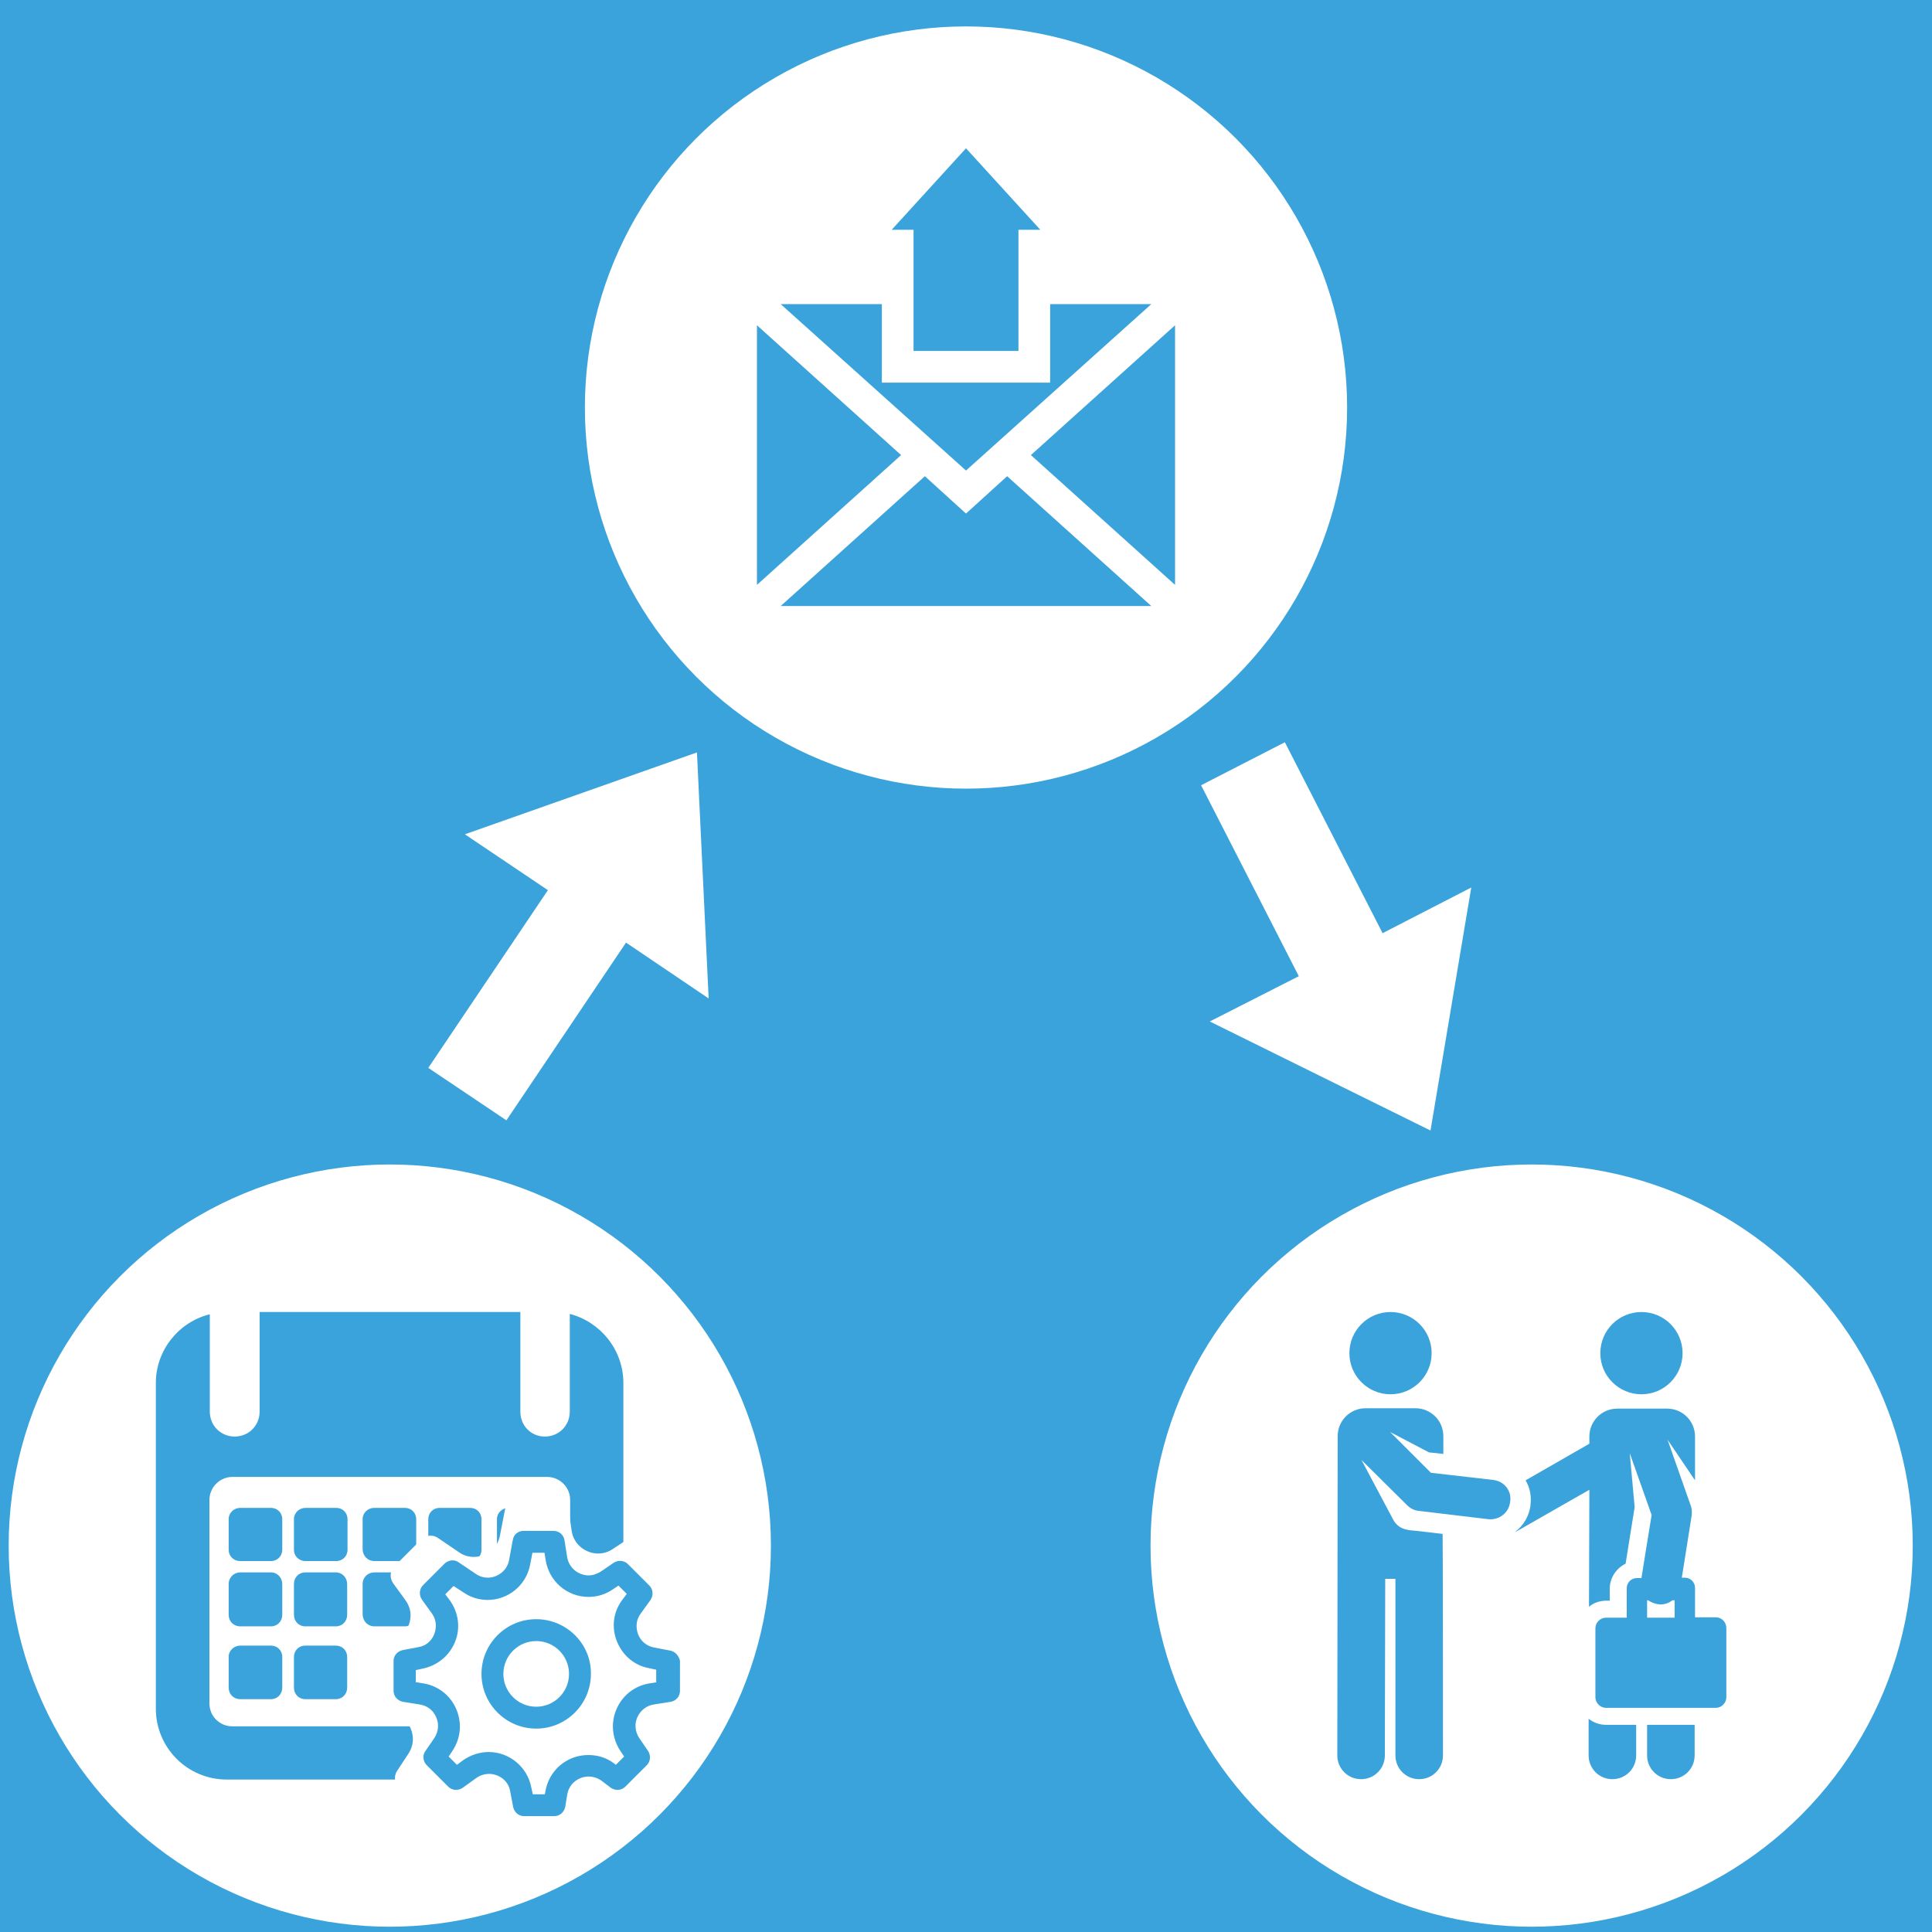 <?xml version="1.0" encoding="utf-8"?>
<!-- Generator: Adobe Illustrator 21.1.0, SVG Export Plug-In . SVG Version: 6.00 Build 0)  -->
<svg version="1.1" id="Capa_1" xmlns="http://www.w3.org/2000/svg" xmlns:xlink="http://www.w3.org/1999/xlink" x="0px" y="0px"
	 viewBox="0 0 512 512" style="enable-background:new 0 0 512 512;" xml:space="preserve">
<style type="text/css">
	.st0{fill:#3AA3DC;}
	.st1{fill:#FFFFFF;}
</style>
<rect x="0" y="-2" class="st0" width="514" height="514"/>
<g>
	<circle class="st1" cx="256" cy="108" r="101"/>
</g>
<g>
	<circle class="st1" cx="405.9" cy="409.6" r="101"/>
</g>
<polygon class="st1" points="379.1,299.6 389.9,235.2 366.4,247.3 340.5,196.7 318.3,208.1 344.2,258.7 320.6,270.7 "/>
<polygon class="st1" points="184.7,199.4 123.2,221.1 145.2,235.9 113.5,283 134.2,296.9 165.9,249.8 187.8,264.6 "/>
<g>
	<polygon class="st0" points="242.1,93 269.9,93 269.9,60.9 275.7,60.9 256,39.3 236.3,60.9 242.1,60.9 	"/>
	<polygon class="st0" points="305.1,80.6 278.3,80.6 278.3,101.4 233.7,101.4 233.7,80.6 206.9,80.6 256,124.7 	"/>
	<polygon class="st0" points="273.2,120.6 311.4,155 311.4,86.2 	"/>
	<polygon class="st0" points="256,136.1 245.1,126.2 206.9,160.6 305.1,160.6 266.9,126.2 	"/>
	<polygon class="st0" points="200.6,86.2 200.6,155 238.8,120.6 	"/>
</g>
<g>
	<circle class="st1" cx="103.3" cy="409.6" r="101"/>
</g>
<g id="XMLID_241_">
	<path id="XMLID_244_" class="st0" d="M436.5,457.1l0,8.1c0,3.5,2.8,6.3,6.3,6.3c0,0,0,0,0,0c3.5,0,6.3-2.8,6.3-6.3l0-8.1H436.5
		L436.5,457.1z"/>
	<path id="XMLID_1025_" class="st0" d="M421,455.5l0,9.7c0,3.5,2.8,6.3,6.3,6.3c0,0,0,0,0,0c3.5,0,6.3-2.8,6.3-6.3l0-8.1h-8
		C423.9,457.1,422.3,456.5,421,455.5z"/>
	<circle id="XMLID_1026_" class="st0" cx="368.5" cy="358.6" r="10.9"/>
	<path id="XMLID_1027_" class="st0" d="M395.7,392.2l-16.5-1.9l-10.8-10.8l10.3,5.4l3.8,0.4v-4.7c0-4.1-3.3-7.4-7.4-7.4h-13.2
		c-4.1,0-7.4,3.3-7.4,7.4l-0.1,84.6c0,3.5,2.8,6.3,6.3,6.3c0,0,0,0,0,0c3.5,0,6.3-2.8,6.3-6.3l0.1-46.8c0,0,0,0,0,0h2.7l0,46.8
		c0,3.5,2.8,6.3,6.3,6.3c3.5,0,6.3-2.8,6.3-6.3c0-56.3-0.1-58.7-0.1-58.7l-6.9-0.8c-2.1-0.2-4.7-0.2-6.2-3l-8.4-15.8l12.1,12
		c0.8,0.8,1.9,1.4,3.1,1.5l18.4,2.2c2.9,0.3,5.5-1.7,5.8-4.6C400.7,395.1,398.6,392.5,395.7,392.2z"/>
	<circle id="XMLID_1028_" class="st0" cx="435" cy="358.6" r="10.9"/>
	<path id="XMLID_1031_" class="st0" d="M454.7,428.6h-5.5c0-3.3,0-3.9,0-7.8c0-1.5-1.2-2.7-2.7-2.7h-0.8c0.3-1.9,2.3-14.4,2.6-16.4
		c0.1-0.9,0.1-1.8-0.2-2.6l-6.2-17.6l0.4,0.6l6.9,10.2v-11.6c0-4.1-3.3-7.4-7.4-7.4h-13.2c-4.1,0-7.4,3.3-7.4,7.4v1.9l-16.9,9.7
		c1.1,1.9,1.6,4.1,1.3,6.5c-0.3,3-1.9,5.5-4.1,7.2c0.3-0.1,0.5-0.2,0.8-0.4l18.9-10.8l-0.1,31c2.2-1.8,4.4-1.6,5.5-1.6v-3.2
		c0-2.8,1.7-5.4,4.2-6.6l2.4-15l-1-11l-0.3-3.3l5.8,16.4c-0.3,1.7-2.4,14.8-2.7,16.7h-1.2c-1.5,0-2.7,1.2-2.7,2.7c0,3.9,0,4.5,0,7.8
		h-5.5c-1.5,0-2.8,1.3-2.8,2.8v18.3c0,1.5,1.3,2.8,2.8,2.8h29.1c1.5,0,2.8-1.3,2.8-2.8v-18.3C457.5,429.9,456.3,428.6,454.7,428.6z
		 M439.2,425.1c0.3,0,0.6,0.1,0.8,0.1c1.2,0,2.3-0.4,3.2-1.1h0.6v4.6h-7.3v-4.6h0.3C437.5,424.6,438.3,424.9,439.2,425.1z"/>
</g>
<g>
	<path class="st0" d="M41.3,366.5v86.3c0,10.4,8.4,18.8,18.8,18.8h86.3c10.4,0,18.8-8.4,18.8-18.8v-86.3c0-8.8-6.1-16.2-14.2-18.3
		v25.9c0,3.7-2.9,6.6-6.6,6.6c-3.7,0-6.5-2.9-6.5-6.6v-26.4H68.8v26.4c0,3.7-2.9,6.6-6.6,6.6c-3.7,0-6.6-2.9-6.6-6.6v-25.8
		C47.4,350.3,41.3,357.8,41.3,366.5L41.3,366.5z M61.6,391.4H145c3.3,0,6.1,2.7,6.1,6.1v53.9c0,3.3-2.7,6.1-6.1,6.1H61.6
		c-3.4,0-6.1-2.7-6.1-6.1v-53.9C55.5,394.1,58.3,391.4,61.6,391.4L61.6,391.4z M61.6,391.4"/>
	<path class="st0" d="M134.8,413.7h8.1c1.7,0,3-1.3,3-3v-8.1c0-1.7-1.3-3-3-3h-8.1c-1.7,0-3.1,1.3-3.1,3v8.1
		C131.8,412.4,133.1,413.7,134.8,413.7L134.8,413.7z M134.8,413.7"/>
	<path class="st0" d="M116.5,413.7h8.1c1.7,0,3-1.3,3-3v-8.1c0-1.7-1.3-3-3-3h-8.1c-1.7,0-3,1.3-3,3v8.1
		C113.5,412.4,114.8,413.7,116.5,413.7L116.5,413.7z M116.5,413.7"/>
	<path class="st0" d="M99.2,413.7h8.1c1.7,0,3-1.3,3-3v-8.1c0-1.7-1.3-3-3-3h-8.1c-1.7,0-3.1,1.3-3.1,3v8.1
		C96.2,412.4,97.5,413.7,99.2,413.7L99.2,413.7z M99.2,413.7"/>
	<path class="st0" d="M81,413.7h8.1c1.7,0,3-1.3,3-3v-8.1c0-1.7-1.3-3-3-3H81c-1.7,0-3.1,1.3-3.1,3v8.1
		C77.9,412.4,79.2,413.7,81,413.7L81,413.7z M81,413.7"/>
	<path class="st0" d="M63.7,413.7h8.1c1.7,0,3-1.3,3-3v-8.1c0-1.7-1.3-3-3-3h-8.1c-1.7,0-3.1,1.3-3.1,3v8.1
		C60.6,412.4,61.9,413.7,63.7,413.7L63.7,413.7z M63.7,413.7"/>
	<path class="st0" d="M63.7,431h8.1c1.7,0,3-1.3,3-3.1v-8.1c0-1.7-1.3-3.1-3-3.1h-8.1c-1.7,0-3.1,1.3-3.1,3.1v8.1
		C60.6,429.7,61.9,431,63.7,431L63.7,431z M63.7,431"/>
	<path class="st0" d="M134.8,431h8.1c1.7,0,3-1.3,3-3.1v-8.1c0-1.7-1.3-3.1-3-3.1h-8.1c-1.7,0-3.1,1.3-3.1,3.1v8.1
		C131.8,429.7,133.1,431,134.8,431L134.8,431z M134.8,431"/>
	<path class="st0" d="M80.9,431h8.1c1.7,0,3-1.3,3-3.1v-8.1c0-1.7-1.3-3.1-3-3.1h-8.1c-1.7,0-3,1.3-3,3.1v8.1
		C77.9,429.7,79.2,431,80.9,431L80.9,431z M80.9,431"/>
	<path class="st0" d="M116.5,431h8.1c1.7,0,3-1.3,3-3.1v-8.1c0-1.7-1.3-3.1-3-3.1h-8.1c-1.7,0-3,1.3-3,3.1v8.1
		C113.5,429.7,114.8,431,116.5,431L116.5,431z M116.5,431"/>
	<path class="st0" d="M99.2,431h8.1c1.7,0,3-1.3,3-3.1v-8.1c0-1.7-1.3-3.1-3-3.1h-8.1c-1.7,0-3.1,1.3-3.1,3.1v8.1
		C96.2,429.7,97.5,431,99.2,431L99.2,431z M99.2,431"/>
	<path class="st0" d="M63.7,450.3h8.1c1.7,0,3-1.3,3-3.1v-8.1c0-1.7-1.3-3-3-3h-8.1c-1.7,0-3.1,1.3-3.1,3v8.1
		C60.6,449,61.9,450.3,63.7,450.3L63.7,450.3z M63.7,450.3"/>
	<path class="st0" d="M80.9,450.3h8.1c1.7,0,3-1.3,3-3.1v-8.1c0-1.7-1.3-3-3-3h-8.1c-1.7,0-3,1.3-3,3v8.1
		C77.9,449,79.2,450.3,80.9,450.3L80.9,450.3z M80.9,450.3"/>
	<path class="st0" d="M116.5,450.3h8.1c1.7,0,3-1.3,3-3.1v-8.1c0-1.7-1.3-3-3-3h-8.1c-1.7,0-3,1.3-3,3v8.1
		C113.5,449,114.8,450.3,116.5,450.3L116.5,450.3z M116.5,450.3"/>
	<path class="st0" d="M99.2,450.3h8.1c1.7,0,3-1.3,3-3.1v-8.1c0-1.7-1.3-3-3-3h-8.1c-1.7,0-3.1,1.3-3.1,3v8.1
		C96.2,449,97.5,450.3,99.2,450.3L99.2,450.3z M99.2,450.3"/>
</g>
<path class="st1" d="M185,436.1l-5.2-1c-2.4-0.5-4.3-2.1-5.2-4.4c-0.9-2.3-0.6-4.8,0.9-6.7l3.2-4.4c1-1.4,0.9-3.4-0.4-4.6l-7-7
	c-1.2-1.2-3.1-1.4-4.5-0.4l-4.4,2.9c-1.2,0.8-2.5,1.2-3.9,1.2c-3,0-6.4-2.1-7-6l-0.8-5.4c-0.3-1.7-1.8-3-3.5-3h-9.9
	c-1.7,0-3.2,1.2-3.5,2.9l-1.3,6.7c-0.7,3.8-4,5.7-6.9,5.7c-1.4,0-2.8-0.4-3.9-1.2l-5.6-3.8c-1.4-1-3.3-0.8-4.5,0.4l-7,7
	c-1.3,1.2-1.4,3.2-0.4,4.6l3.2,4.4c1.5,2,1.8,4.4,0.9,6.7c-0.9,2.3-2.8,3.9-5.2,4.4l-5.2,1c-1.7,0.3-2.9,1.8-2.9,3.5v9.9
	c0,1.8,1.3,3.3,3,3.5l5.4,0.8c2.4,0.4,4.4,1.9,5.4,4.2c1,2.3,0.8,4.7-0.6,6.8l-2.9,4.4c-1,1.4-0.8,3.3,0.4,4.5l7,7
	c1.2,1.2,3.2,1.4,4.6,0.4l4.4-3.2c1.2-0.9,2.7-1.4,4.1-1.4c2.9,0,6.2,2,7,5.7l1,5.2c0.3,1.7,1.8,2.9,3.5,2.9h9.9
	c1.8,0,3.3-1.3,3.5-3l0.6-3.8c0.6-3.9,4-6,7-6c1.5,0,2.9,0.5,4.1,1.4l3.1,2.3c1.4,1,3.4,0.9,4.6-0.4l7-7c1.2-1.2,1.4-3.1,0.4-4.5
	l-2.9-4.4c-1.4-2-1.6-4.5-0.6-6.8c1-2.3,3-3.8,5.4-4.2l5.4-0.8c1.7-0.3,3-1.8,3-3.5v-9.9C187.9,437.9,186.6,436.4,185,436.1z
	 M152.9,454.7"/>
<g>
	<path class="st0" d="M177.5,437.4l-4.2-0.8c-2-0.4-3.5-1.7-4.2-3.5c-0.7-1.9-0.5-3.9,0.7-5.5l2.6-3.6c0.8-1.2,0.7-2.8-0.3-3.8
		l-5.7-5.7c-1-1-2.5-1.1-3.7-0.4l-3.5,2.4c-1,0.6-2.1,1-3.2,1c-2.4,0-5.2-1.7-5.7-4.9l-0.7-4.4c-0.2-1.4-1.4-2.5-2.9-2.5h-8
		c-1.4,0-2.6,1-2.8,2.4l-1,5.4c-0.6,3-3.3,4.6-5.6,4.6c-1.1,0-2.2-0.3-3.2-1l-4.6-3.1c-1.1-0.8-2.7-0.6-3.7,0.4l-5.7,5.7
		c-1,1-1.1,2.6-0.3,3.8l2.6,3.6c1.2,1.6,1.4,3.6,0.7,5.5c-0.7,1.9-2.3,3.2-4.2,3.5l-4.2,0.8c-1.4,0.3-2.4,1.5-2.4,2.8v8
		c0,1.4,1,2.6,2.5,2.9l4.4,0.7c2,0.3,3.6,1.5,4.4,3.4c0.8,1.8,0.6,3.8-0.5,5.5l-2.4,3.5c-0.8,1.1-0.6,2.7,0.4,3.7l5.7,5.7
		c1,1,2.6,1.1,3.8,0.3l3.6-2.6c1-0.7,2.2-1.1,3.4-1.1c2.4,0,5.1,1.6,5.6,4.6l0.8,4.2c0.3,1.4,1.5,2.4,2.9,2.4h8c1.4,0,2.6-1,2.9-2.5
		l0.5-3.1c0.5-3.2,3.2-4.9,5.7-4.9c1.2,0,2.4,0.4,3.4,1.1l2.5,1.9c1.2,0.8,2.8,0.7,3.8-0.3l5.7-5.7c1-1,1.1-2.5,0.4-3.7l-2.4-3.5
		c-1.1-1.7-1.3-3.7-0.5-5.5c0.8-1.8,2.4-3.1,4.4-3.4l4.4-0.7c1.4-0.2,2.5-1.4,2.5-2.9v-8C179.9,438.8,178.9,437.6,177.5,437.4z
		 M174.1,445.8l-1.9,0.3c-3.9,0.6-7.2,3.1-8.8,6.8c-1.6,3.6-1.2,7.8,1,11.1l1,1.5l-2.2,2.2l-0.5-0.4c-2-1.5-4.3-2.2-6.8-2.2
		c-5.7,0-10.5,4.1-11.4,9.8l-0.1,0.6h-3.2l-0.4-1.8c-1-5.4-5.8-9.4-11.3-9.4c-2.4,0-4.8,0.8-6.8,2.2l-1.6,1.2l-2.2-2.2l1-1.5
		c2.2-3.3,2.6-7.4,1-11.1s-4.9-6.2-8.8-6.8l-1.9-0.3v-3.2l1.8-0.4c3.9-0.8,7.1-3.4,8.6-7.1c1.5-3.7,0.9-7.8-1.4-11l-1.2-1.6l2.2-2.2
		l2.6,1.7c1.9,1.3,4.1,2,6.4,2c5.5,0,10.3-3.9,11.3-9.4l0.6-3.1h3.2l0.3,1.9c0.9,5.7,5.7,9.8,11.4,9.8c2.3,0,4.5-0.7,6.4-2l1.5-1
		l2.2,2.2l-1.2,1.6c-2.4,3.2-2.9,7.3-1.4,11c1.5,3.7,4.6,6.4,8.6,7.1l1.8,0.4V445.8z"/>
	<path class="st0" d="M142.1,429.1c-8,0-14.5,6.5-14.5,14.5c0,8,6.5,14.5,14.5,14.5c8,0,14.5-6.5,14.5-14.5
		C156.7,435.6,150.1,429.1,142.1,429.1z M142.1,452.3c-4.8,0-8.7-3.9-8.7-8.7s3.9-8.7,8.7-8.7s8.7,3.9,8.7,8.7
		S146.9,452.3,142.1,452.3z"/>
</g>
</svg>
